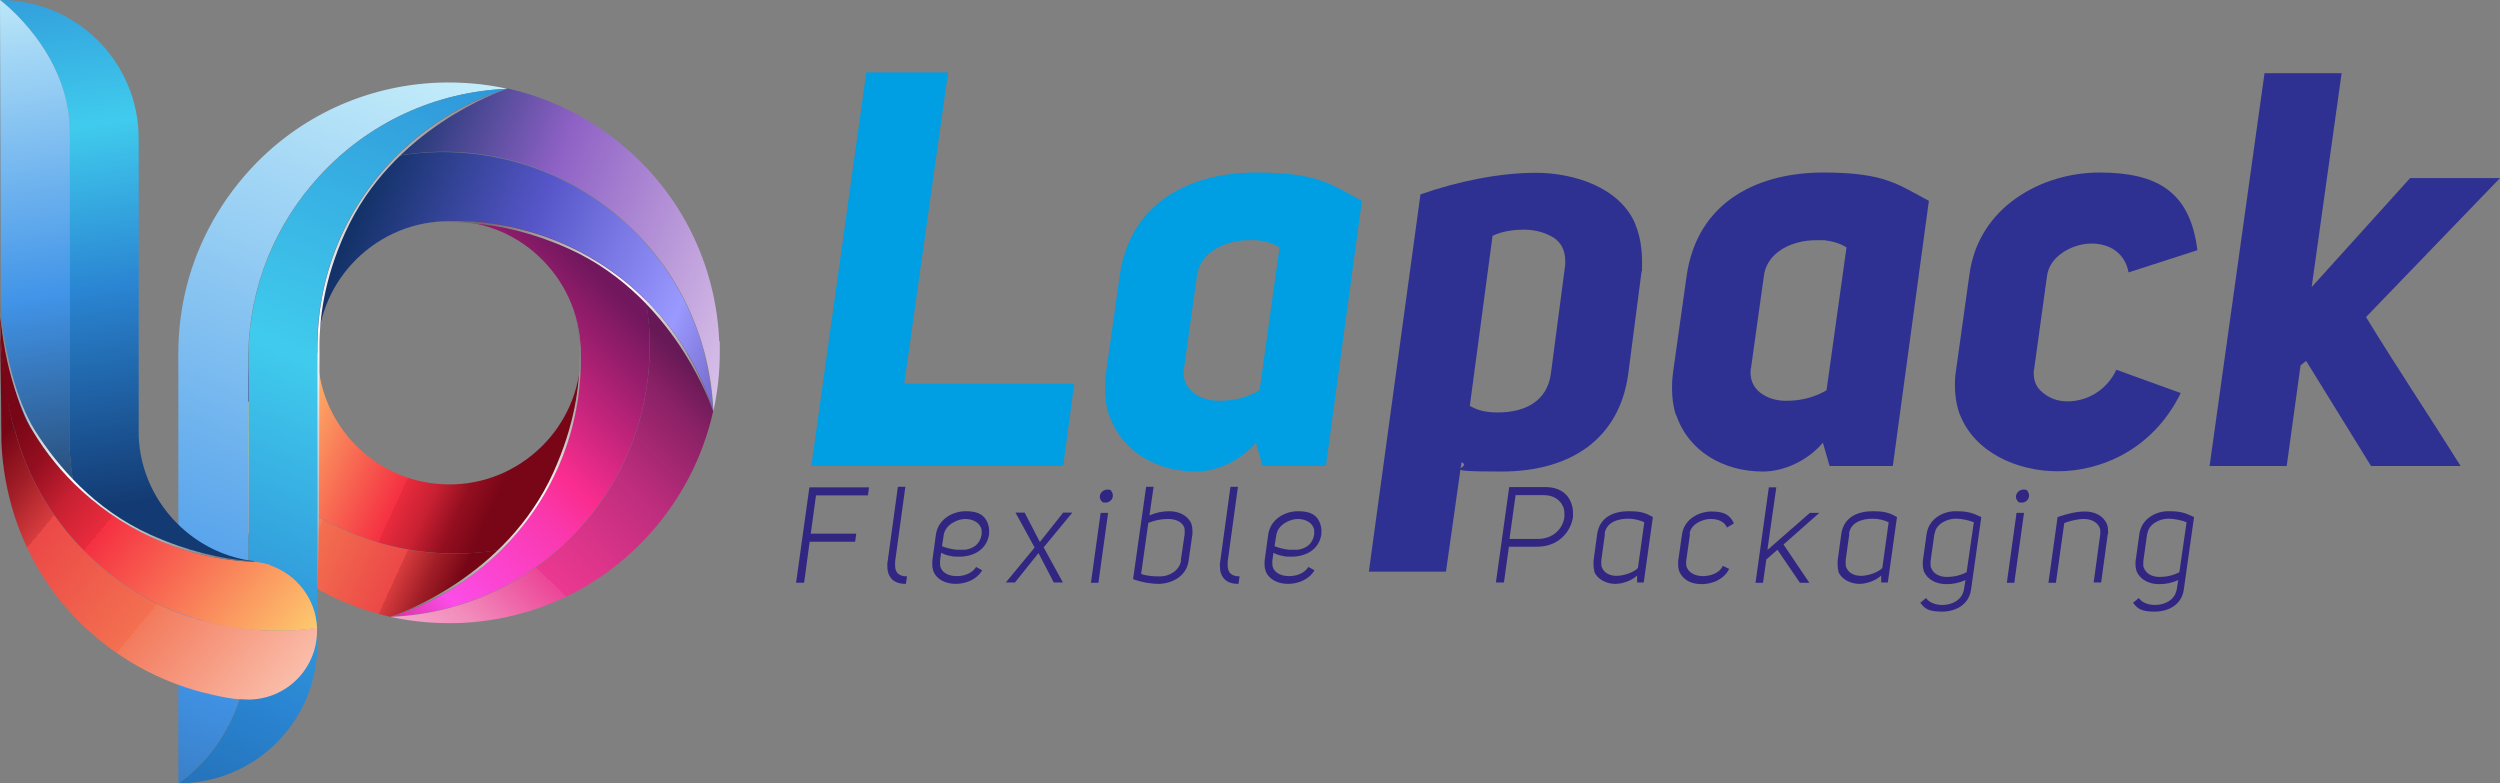 <?xml version="1.0" encoding="UTF-8"?>
<svg id="katman_1" xmlns="http://www.w3.org/2000/svg" version="1.1" xmlns:xlink="http://www.w3.org/1999/xlink" viewBox="0 0 901.3 282.4">
  <rect x="0" y="0" width="901.3" height="282.4" fill="#808080" stroke="none"/>
  <!-- Generator: Adobe Illustrator 29.8.3, SVG Export Plug-In . SVG Version: 2.1.1 Build 3)  -->
  <defs>
    <style>
      .st0 {
        fill: url(#linear-gradient2);
      }

      .st1 {
        fill: url(#linear-gradient10);
      }

      .st2 {
        fill: url(#linear-gradient1);
      }

      .st3 {
        fill: url(#linear-gradient9);
      }

      .st4 {
        fill: url(#linear-gradient18);
      }

      .st5 {
        fill: url(#linear-gradient8);
      }

      .st6 {
        fill: url(#linear-gradient11);
      }

      .st7 {
        fill: #2e3191;
      }

      .st8 {
        fill: url(#linear-gradient16);
      }

      .st9 {
        fill: #009ee2;
      }

      .st10 {
        fill: url(#linear-gradient19);
      }

      .st11 {
        fill: url(#linear-gradient12);
      }

      .st12 {
        fill: url(#linear-gradient7);
      }

      .st13 {
        fill: url(#linear-gradient4);
      }

      .st14 {
        fill: url(#linear-gradient14);
      }

      .st15 {
        fill: url(#linear-gradient5);
      }

      .st16 {
        fill: url(#linear-gradient3);
      }

      .st17 {
        fill: url(#linear-gradient15);
      }

      .st18 {
        fill: url(#linear-gradient17);
      }

      .st19 {
        fill: #312782;
      }

      .st20 {
        fill: url(#linear-gradient6);
      }

      .st21 {
        fill: url(#linear-gradient13);
      }

      .st22 {
        fill: url(#linear-gradient);
      }
    </style>
    <linearGradient id="linear-gradient" x1="69.7" y1="159.6" x2="167.9" y2="204.7" gradientUnits="userSpaceOnUse">
      <stop offset="0" stop-color="#fee9db"/>
      <stop offset="0" stop-color="#fcdaca"/>
      <stop offset=".2" stop-color="#f9b5a0"/>
      <stop offset=".5" stop-color="#f37a5c"/>
      <stop offset=".5" stop-color="#f37050"/>
      <stop offset=".8" stop-color="#ec4847"/>
      <stop offset=".8" stop-color="#d73c3e"/>
      <stop offset=".9" stop-color="#a11e27"/>
      <stop offset="1" stop-color="#760615"/>
    </linearGradient>
    <linearGradient id="linear-gradient1" x1="3225" y1="-5595.3" x2="3366.6" y2="-5543.4" gradientTransform="translate(-4732.3 4319.9) rotate(18.6)" gradientUnits="userSpaceOnUse">
      <stop offset="0" stop-color="#fa8f5e"/>
      <stop offset=".2" stop-color="#fdc86e"/>
      <stop offset=".7" stop-color="#f53042"/>
      <stop offset=".7" stop-color="#e82b3d"/>
      <stop offset=".8" stop-color="#c82132"/>
      <stop offset=".9" stop-color="#940f20"/>
      <stop offset="1" stop-color="#780616"/>
    </linearGradient>
    <linearGradient id="linear-gradient2" x1="277.1" y1="112.9" x2="136.2" y2="54.6" gradientUnits="userSpaceOnUse">
      <stop offset="0" stop-color="#ddc6ea"/>
      <stop offset=".6" stop-color="#8e61c5"/>
      <stop offset="1" stop-color="#13336a"/>
    </linearGradient>
    <linearGradient id="linear-gradient3" x1="3395" y1="-5547.3" x2="3247.1" y2="-5518.1" xlink:href="#linear-gradient1"/>
    <linearGradient id="linear-gradient4" x1="265.8" y1="140.2" x2="124.9" y2="81.9" gradientUnits="userSpaceOnUse">
      <stop offset="0" stop-color="#6d5fbd"/>
      <stop offset=".2" stop-color="#9a99ff"/>
      <stop offset=".6" stop-color="#5655c8"/>
      <stop offset="1" stop-color="#113165"/>
    </linearGradient>
    <linearGradient id="linear-gradient5" x1="86.8" y1="122.4" x2="184.9" y2="167.5" gradientTransform="matrix(1,0,0,1,0,0)" xlink:href="#linear-gradient1"/>
    <linearGradient id="linear-gradient6" x1="-2184.2" y1="1560.6" x2="-2099.8" y2="1457.6" gradientTransform="translate(-2018 1596.5) rotate(-180)" gradientUnits="userSpaceOnUse">
      <stop offset="0" stop-color="#f8c9db"/>
      <stop offset="0" stop-color="#f6b8d2"/>
      <stop offset=".2" stop-color="#f28cbc"/>
      <stop offset=".4" stop-color="#ec4698"/>
      <stop offset=".4" stop-color="#eb3891"/>
      <stop offset=".5" stop-color="#de358b"/>
      <stop offset=".7" stop-color="#be2d7d"/>
      <stop offset=".9" stop-color="#8a2166"/>
      <stop offset="1" stop-color="#661956"/>
    </linearGradient>
    <linearGradient id="linear-gradient7" x1="111.4" y1="209" x2="218.3" y2="101" gradientUnits="userSpaceOnUse">
      <stop offset="0" stop-color="#be237a"/>
      <stop offset=".2" stop-color="#fc4de8"/>
      <stop offset=".5" stop-color="#fa38ad"/>
      <stop offset=".6" stop-color="#fa2d8f"/>
      <stop offset="1" stop-color="#70175e"/>
    </linearGradient>
    <linearGradient id="linear-gradient8" x1="143.8" y1="241" x2="250.7" y2="133.1" gradientTransform="matrix(1,0,0,1,0,0)" xlink:href="#linear-gradient6"/>
    <linearGradient id="linear-gradient9" x1="218" y1="120.4" x2="150.8" y2="228.5" gradientUnits="userSpaceOnUse">
      <stop offset="0" stop-color="#6d6e71"/>
      <stop offset=".5" stop-color="#fff"/>
      <stop offset="1" stop-color="#6d6e71"/>
    </linearGradient>
    <linearGradient id="linear-gradient10" x1="146.3" y1="15.2" x2="-5.6" y2="382.1" gradientUnits="userSpaceOnUse">
      <stop offset="0" stop-color="#c6eefa"/>
      <stop offset=".6" stop-color="#4194e8"/>
      <stop offset="1" stop-color="#254267"/>
    </linearGradient>
    <linearGradient id="linear-gradient11" x1="165.4" y1="23" x2="13.5" y2="390" gradientUnits="userSpaceOnUse">
      <stop offset="0" stop-color="#2f96d9"/>
      <stop offset=".3" stop-color="#40cbed"/>
      <stop offset=".6" stop-color="#2a85d2"/>
      <stop offset="1" stop-color="#133a72"/>
    </linearGradient>
    <linearGradient id="linear-gradient12" x1="182.9" y1="8.9" x2="77.3" y2="240.1" xlink:href="#linear-gradient9"/>
    <linearGradient id="linear-gradient13" x1="176.8" y1="78.3" x2="255.5" y2="149.5" xlink:href="#linear-gradient9"/>
    <linearGradient id="linear-gradient14" x1="29.4" y1="-14.6" x2="57" y2="180.7" xlink:href="#linear-gradient11"/>
    <linearGradient id="linear-gradient15" x1="-2.7" y1="-10.1" x2="25" y2="185.3" xlink:href="#linear-gradient10"/>
    <linearGradient id="linear-gradient16" x1="-1553.4" y1="-2598.8" x2="-1411.9" y2="-2546.8" gradientTransform="translate(-493.7 -2723.4) rotate(-161.4)" xlink:href="#linear-gradient4"/>
    <linearGradient id="linear-gradient17" x1="124.8" y1="263.7" x2="-1" y2="159.3" xlink:href="#linear-gradient"/>
    <linearGradient id="linear-gradient18" x1="132.7" y1="254.1" x2="7" y2="149.8" gradientTransform="matrix(1,0,0,1,0,0)" xlink:href="#linear-gradient1"/>
    <linearGradient id="linear-gradient19" x1="-10.1" y1="117.4" x2="82.1" y2="210.6" xlink:href="#linear-gradient9"/>
  </defs>
  <g>
    <g>
      <path class="st22" d="M98.1,173.8c-13.9-12.7-23.5-28.8-28.2-46.6h-5.4c0,1.3,0,2.7,0,4,1.1,26,12.2,50.1,31.4,67.7,12.9,11.8,28.3,19.8,44.9,23.5,15.1-4.6,28.8-12.9,40.1-24.3-4.2.7-8.5,1.2-12.8,1.4-26,1.1-50.9-8-70.1-25.7Z"/>
      <path class="st2" d="M209.3,125.2c0,.7,0,1.3,0,2h0c0-.7,0-1.3,0-2Z"/>
      <path class="st0" d="M259.3,123.1c-1.1-26-12.2-50.1-31.4-67.7-12.9-11.8-28.3-19.8-44.9-23.5-15.1,4.6-28.8,12.9-40.1,24.3,4.2-.7,8.5-1.2,12.8-1.4,26-1.1,50.9,8,70.1,25.7,13.9,12.7,23.5,28.8,28.2,46.6,1.8,6.8,2.9,13.9,3.2,21.1,1.5-6.9,2.3-13.9,2.3-21.1,0-1.3,0-2.7,0-4Z"/>
      <g>
        <path class="st16" d="M114.5,129.2c0-.7,0-1.3,0-2h0c0,.7,0,1.3,0,2Z"/>
        <path class="st13" d="M253.9,127.2c-4.7-17.8-14.4-33.9-28.2-46.6-19.2-17.6-44-26.7-70.1-25.7-4.3.2-8.6.6-12.8,1.4-.9.9-1.8,1.9-2.7,2.8-17.2,18.7-26.3,42.8-25.7,68.1h0c0-11.9,4.4-23.3,12.5-32.1,8.6-9.3,20.3-14.8,32.9-15.3,26-1.1,50.9,8,70.1,25.7,7,6.5,13,13.8,17.7,21.7,4,6.6,7.1,13.7,9.4,21.1-.3-7.2-1.4-14.3-3.2-21.1Z"/>
      </g>
      <path class="st15" d="M76.1,127.2h-6.2c4.7,17.8,14.4,33.9,28.2,46.6,19.2,17.6,44,26.7,70.1,25.7,4.3-.2,8.6-.6,12.8-1.4.9-.9,1.8-1.8,2.7-2.8,17.2-18.7,26.3-42.8,25.7-68.1h0c0,11.9-4.4,23.3-12.5,32.1-8.6,9.3-20.3,14.8-32.9,15.3-12.7.5-24.8-3.9-34.1-12.5-9.3-8.6-14.8-20.3-15.3-32.9,0-.7,0-1.3,0-2h-24.9c0,2.1,0,4.1,0,6.2.2,4.3.6,8.6,1.4,12.8.9.9,1.8,1.8,2.8,2.7-7-6.5-13-13.8-17.7-21.7Z"/>
      <path class="st20" d="M89.6,133.4c0-2.1-.1-4.2,0-6.2h-13.5c4.1,6.9,9.1,13.3,14.9,19-.7-4.2-1.2-8.5-1.4-12.8Z"/>
      <path class="st12" d="M234.2,120.9c-.2-4.3-.6-8.6-1.4-12.8-.9-.9-1.9-1.8-2.8-2.7-19.2-17.6-44-26.7-70.1-25.7,12.7-.5,24.8,3.9,34.1,12.5,9.3,8.6,14.8,20.3,15.3,32.9,0,.7,0,1.3,0,2,.6,25.3-8.5,49.4-25.7,68.1-11.8,12.9-26.5,22.1-42.8,27.1,26-1.1,50-12.2,67.7-31.4,16.2-17.6,25.2-40.1,25.7-63.8,0-2.1,0-4.2,0-6.2Z"/>
      <path class="st5" d="M247.7,127.2c-4.1-6.9-9.1-13.3-14.9-19,.7,4.2,1.2,8.5,1.4,12.8,0,2.1.1,4.2,0,6.2-.5,23.7-9.5,46.2-25.7,63.8-17.6,19.2-41.7,30.3-67.7,31.4,0,0,0,0,0,0,8.1,1.8,16.6,2.5,25.1,2.2,26-1.1,50.1-12.2,67.7-31.4,11.8-12.9,19.8-28.3,23.5-44.9-2.3-7.4-5.4-14.5-9.4-21.1Z"/>
      <path class="st3" d="M209.3,125.2c-.2-3.8-.8-7.4-1.7-11,.7,3.9,1.2,8.2,1.3,12.9.3,12-1.9,26.6-9.4,43.2-17,37.7-55.9,51.1-58.5,52,16.2-5,30.9-14.3,42.7-27.1,17.2-18.7,26.3-42.8,25.7-68.1,0-.7,0-1.3,0-2Z"/>
      <g>
        <path class="st1" d="M157.8,29.8c-26,1.1-50.1,12.2-67.7,31.4-11.8,12.9-19.8,28.3-23.5,44.9-1.5,6.9-2.3,13.9-2.3,21.1v155.2c25.3-18.2,25.2-47.7,25.2-47.7v-107.5c.5-23.7,9.5-46.2,25.7-63.8,17.6-19.2,41.7-30.3,67.7-31.4-8.1-1.8-16.6-2.5-25.1-2.2Z"/>
        <path class="st6" d="M183,32c-26,1.1-50,12.2-67.7,31.4-16.2,17.6-25.2,40.1-25.7,63.8v107.5s.2,29.4-25.2,47.7c27.6,0,50-22.4,50-50v-105.2c-.6-25.3,8.5-49.4,25.7-68.1,11.8-12.9,26.6-22.1,42.8-27.1,0,0,0,0,0,0Z"/>
      </g>
    </g>
    <path class="st11" d="M140.2,59.1c-17.2,18.7-26.3,42.8-25.7,68.1v86.8l.5-27.6c0-20.1.2-59.2.2-59.2-.3-12,1.7-26.6,9.2-43.2,17-37.7,55.9-51.1,58.5-52-16.2,5-30.9,14.3-42.7,27.1Z"/>
    <path class="st21" d="M247.7,127.2c-4.8-8-10.7-15.3-17.7-21.7-19.2-17.6-44-26.7-70.1-25.7-1.4,0-2.9.2-4.3.4.7,0,1.4-.1,2.2-.2,3.5-.3,11.2.4,12.3.5,10.2.7,22,3.4,35,9.2,20.4,9.2,33.6,24.8,41.7,37.6,6.8,10.9,9.9,19.8,10.3,20.9-2.3-7.3-5.4-14.4-9.4-20.9Z"/>
  </g>
  <g>
    <g>
      <path class="st14" d="M65.3,190.1c-9.3-8.6-14.8-20.3-15.3-32.9,0-.7,0-1.3,0-2h0V50C50,22.4,27.6,0,0,0,0,0,25.1,18.5,25.1,47.6v107.6h0c0,2.1,0,4.2,0,6.2.2,4.3.6,8.6,1.4,12.8.9.9,1.9,1.8,2.8,2.7,17.2,15.8,39,24.8,62.2,25.7v-.3c-9.7-1.2-18.8-5.4-26.2-12.2Z"/>
      <g>
        <path class="st17" d="M25.2,161.4c0-2.1-.1-4.2,0-6.2V47.6C25.1,18.5,0,0,0,0l.5,155.2h11.1c4.1,6.9,9.1,13.3,14.9,19-.7-4.2-1.2-8.5-1.4-12.8Z"/>
        <path class="st8" d="M50.1,157.2c0-.7,0-1.3,0-2h0c0,.7,0,1.3,0,2Z"/>
      </g>
      <path class="st18" d="M114.4,226.3c-3.5.5-7.1.9-10.7,1-2.1,0-4.2.1-6.2,0-1.4,0-2.8,0-4.3-.2-.6,0-1.3-.1-1.9-.2-.8,0-1.5-.1-2.3-.2-.9,0-1.7-.2-2.6-.3-.5,0-1-.1-1.5-.2-1-.2-2-.3-3-.5-.3,0-.7-.1-1-.2-1.1-.2-2.2-.4-3.3-.7-.2,0-.4,0-.7-.1-1.2-.3-2.3-.6-3.5-.9-.1,0-.2,0-.3,0-1.2-.3-2.5-.7-3.7-1.1,0,0,0,0-.1,0-1.3-.4-2.5-.9-3.8-1.3-11.7-4.3-22.5-10.9-31.9-19.6-13.8-12.7-23.5-28.8-28.2-46.5h0C2,147.1,0,119.3,0,119.3,0,119.3.5,148,.5,155.2c0,1.3,0,2.6,0,4,1.1,26,11.8,50.1,30.9,67.7,12.9,11.8,28.3,19.8,44.9,23.5,2.7.6,7.3,1.7,10.7,1.7.8,0,1.7.1,2.5.1,13.7,0,24.8-11.1,24.8-24.8s0-.7,0-1Z"/>
      <path class="st4" d="M97.5,203.7c-2.1-.7-4.3-1.1-6.6-1.2-22.9-1-44.4-10-61.5-25.6-7-6.4-12.9-13.7-17.7-21.7h0C4.1,144.7,0,114.1,0,114.1,0,114.1.3,140.9,5.4,155.2h0c4.7,17.7,14.4,33.8,28.2,46.5,9.4,8.7,20.3,15.3,31.9,19.6,10.1,3.8,20.9,5.9,31.9,6.1,2.1,0,4.1,0,6.2,0,3.6-.2,7.2-.5,10.7-1-.4-10.5-7.4-19.4-17-22.6Z"/>
    </g>
    <path class="st10" d="M89.8,202.2c-10.2-.7-22.3-3.5-35.5-9.4-20.4-9.2-33.6-24.8-41.7-37.6h0C5.8,144.3,1.2,126.2,0,107.7c0,21.3,7.7,40.9,11.7,47.5h0c4.8,8,10.7,15.3,17.7,21.7,17.3,15.9,39.2,24.8,62.3,25.7-1.9-.4-1-.2-1.9-.4Z"/>
  </g>
  <path class="st9" d="M312.3,26.1h29.5l-15.8,112.2h61.3l-4,29.7h-90.8l19.8-141.8Z"/>
  <path class="st9" d="M399.8,149.6c-1-3-1.4-6.2-1.4-9.6s.2-3.8.4-6l4.8-34.1c3.8-28,26.8-37.7,49.3-37.7s27,4.4,38.1,10.2l-13,95.6h-22.8l-2.4-8.4c-5.6,6.6-14.2,10.4-21.6,10.4-14.2,0-26.8-7.2-31.3-20.4ZM450.5,86.6c-2.2,0-4.4.2-6.6.8-6.2,1.6-11.6,5.6-12.4,12.2l-4.6,32.9c-.2.6-.2,1.2-.2,1.8,0,3,1.2,5.4,3.4,7.2,2.6,2,5.8,3,9.4,3,6.2,0,10.8-1.6,14.6-3.8l7.2-51.5c-2.2-1.4-4.8-2.2-8-2.6h-2.8Z"/>
  <path class="st7" d="M589.6,81c1.6,3.8,2.4,8.4,2.4,13.6s0,2.2-.2,3.4l-4.8,36.9c-3.2,23.2-20.6,35.1-45.7,35.1s-9.8-1.2-14.4-3.4l-5.6,39.5h-27.8l18.6-136c13.6-4.8,28.6-7.8,41.7-7.8s30.3,5,35.9,18.8ZM559.1,134.9l5.2-39.5v-1.4c0-3.6-1.4-6.4-4-8.2-3.2-2-6.8-3-10.8-3s-8,.6-11.4,2.2l-8.2,61.3c2.6,1.6,5.8,2.4,10,2.4,10.2,0,17.8-4.2,19.2-13.8Z"/>
  <path class="st7" d="M604.2,149.6c-1-3-1.4-6.2-1.4-9.6s.2-3.8.4-6l4.8-34.1c3.8-28,26.8-37.7,49.3-37.7s27,4.4,38.1,10.2l-13,95.6h-22.8l-2.4-8.4c-5.6,6.6-14.2,10.4-21.6,10.4-14.2,0-26.8-7.2-31.3-20.4ZM654.9,86.6c-2.2,0-4.4.2-6.6.8-6.2,1.6-11.6,5.6-12.4,12.2l-4.6,32.9c-.2.6-.2,1.2-.2,1.8,0,3,1.2,5.4,3.4,7.2,2.6,2,5.8,3,9.4,3,6.2,0,10.8-1.6,14.6-3.8l7.2-51.5c-2.2-1.4-4.8-2.2-8-2.6h-2.8Z"/>
  <path class="st7" d="M706.6,149.6c-1.2-3.2-1.8-6.8-1.8-10.6s.2-3.6.4-5.6l4.8-34.3c3.2-24.6,26.2-36.9,46.9-36.9s32.7,6.8,35.3,28l-24.8,8c-1.4-7.2-7-10.4-13.4-10.4s-15,4.2-16,11.6l-4.6,33.3c-.2.6-.2,1.2-.2,1.8,0,3,1,5.2,3.2,7,2.6,2.2,5.6,3.2,9,3.2,6.4,0,13.8-3.4,17.6-11.4l23.2,8.4c-10.2,20.8-29.3,28.2-44.3,28.2s-30.1-7-35.3-20.4Z"/>
  <path class="st7" d="M868.8,64.2h32.5l-48.3,50.1c10.6,17.4,23.6,36.9,34.1,53.7h-32.3l-23.4-37.9-2,1.6-5,36.3h-27.8l19.8-141.6h27.8l-10.8,77.1,35.5-39.3Z"/>
  <g>
    <path class="st19" d="M294.2,178.5l-1.9,13.9h16.4l-.4,2.9h-16.4l-2,14.8h-2.9l4.8-34.4h21.5l-.4,2.9h-18.7Z"/>
    <path class="st19" d="M320,202.5l3.7-27h2.7l-3.7,27c0,.4,0,.8,0,1.2,0,1.1.2,2,.7,2.7.7.9,1.9,1.4,3.6,1.4l-.4,2.7c-2.5,0-4.3-.7-5.4-2.1-.9-1.1-1.3-2.5-1.3-4.2s0-1.1.1-1.7Z"/>
    <path class="st19" d="M339.2,204.8c.9,2,3.2,2.9,5.8,2.9s5.5-1,6.9-3.3l2.2,1.2c-1.9,3.3-5.9,4.9-9.5,4.9s-6.9-1.5-8.1-4.6c-.2-.7-.4-1.5-.4-2.3s0-.8,0-1.3l1.3-9.5c.8-5.7,6.1-8.5,10.8-8.5s6.9,1.5,8,4.6c.2.7.4,1.5.4,2.3s0,.9,0,1.3c-.8,5.7-5.6,8.1-10.5,8.2h-.4c-1.1,0-2.1,0-3.2-.3-1.2-.2-2.2-.6-3.2-1.1l-.4,2.9c0,.3,0,.6,0,.8,0,.6,0,1.2.3,1.7ZM347.9,198.2c3-.4,5.4-2,6-5.5,0-.3,0-.6,0-.9,0-.6,0-1.2-.3-1.7-.9-2-3.2-3-5.7-3s-7.2,1.9-7.7,6l-.6,3.8c1.4.6,3.4,1.1,5.3,1.3.4,0,.8,0,1.3,0s1.2,0,1.7,0Z"/>
    <path class="st19" d="M376.3,197.4l6.9,12.6h-3.3l-5.5-10.6-8.5,10.6h-3.3l10.4-12.6-6.9-12.6h3.3l5.5,10.6,8.4-10.6h3.3l-10.4,12.6Z"/>
    <path class="st19" d="M399.5,184.9l-3.5,25.2h-2.7l3.5-25.2h2.7ZM400.7,177.2c.3.3.5.8.5,1.3s0,.2,0,.4c-.1,1.3-1.3,2.3-2.6,2.3s-1.2-.2-1.6-.7c-.3-.4-.5-.8-.5-1.4v-.3c.2-1.3,1.4-2.3,2.7-2.3s1.2.2,1.6.7Z"/>
    <path class="st19" d="M429.5,189c.3.7.4,1.4.4,2.2s0,.8,0,1.3l-1.4,9.8c-.8,5.4-5.8,8-10.5,8.2-3.3,0-6.5-.6-9.5-1.7l4.7-33.3h2.7l-1.5,10.3c2.4-1,4.7-1.5,7.1-1.5,3.6,0,6.9,1.6,8.1,4.7ZM425.7,202.1l1.4-9.6c0-.3,0-.6,0-.9,0-.6,0-1.2-.2-1.6-.9-2-3.2-2.9-5.8-2.9s-4.8.5-7.1,1.4l-2.6,18.4c2.1.8,4.5.9,6.9.9,3.3,0,6.9-2.1,7.5-5.7Z"/>
    <path class="st19" d="M439.9,202.5l3.7-27h2.7l-3.7,27c0,.4,0,.8,0,1.2,0,1.1.2,2,.7,2.7.7.9,1.9,1.4,3.6,1.4l-.4,2.7c-2.5,0-4.3-.7-5.4-2.1-.9-1.1-1.3-2.5-1.3-4.2s0-1.1.1-1.7Z"/>
    <path class="st19" d="M459,204.8c.9,2,3.2,2.9,5.8,2.9s5.5-1,6.9-3.3l2.2,1.2c-1.9,3.3-5.9,4.9-9.5,4.9s-6.9-1.5-8.1-4.6c-.2-.7-.4-1.5-.4-2.3s0-.8,0-1.3l1.3-9.5c.8-5.7,6.1-8.5,10.8-8.5s6.9,1.5,8,4.6c.2.7.4,1.5.4,2.3s0,.9,0,1.3c-.8,5.7-5.6,8.1-10.5,8.2h-.4c-1.1,0-2.1,0-3.2-.3-1.2-.2-2.2-.6-3.2-1.1l-.4,2.9c0,.3,0,.6,0,.8,0,.6,0,1.2.3,1.7ZM467.8,198.2c3-.4,5.4-2,6-5.5,0-.3,0-.6,0-.9,0-.6,0-1.2-.3-1.7-.9-2-3.2-3-5.7-3s-7.2,1.9-7.7,6l-.6,3.8c1.4.6,3.4,1.1,5.3,1.3.4,0,.8,0,1.3,0s1.2,0,1.7,0Z"/>
    <path class="st19" d="M557.1,175.6c5.1,0,8.1,2.4,9.3,5.6.4,1.1.7,2.3.7,3.5s0,1.1,0,1.7c-.8,5.3-5.2,10.7-12.9,10.7h-10.2l-1.8,12.9h-2.9l4.8-34.4h13ZM554.4,194.3c5.7,0,9.1-3.9,9.6-7.9,0-.4,0-.8,0-1.1,0-1-.1-1.9-.5-2.7-1-2.3-3.3-4.1-7-4.1h-10.1l-2.2,15.8h10.1Z"/>
    <path class="st19" d="M574.8,205.9c-.2-.7-.3-1.4-.3-2.2s0-.9,0-1.5l1.3-9.6c.9-6.3,6.1-8.3,11.4-8.3s6.5,1,8.7,2.1l-3.3,23.6h-2.4v-2.5c-1.8,1.7-5,3-7.9,3s-6.5-1.5-7.6-4.6ZM578.6,192.6l-1.3,9.4c0,.3,0,.6,0,.9,0,.6,0,1.1.2,1.6.8,2.1,2.9,3.1,5.3,3.1s6-1.1,7.7-2.8l2.3-16.5c-1.4-.7-3.5-1.3-5.8-1.3-3.9,0-8,1.4-8.5,5.5Z"/>
    <path class="st19" d="M609.3,192.4l-1.4,9.9c0,.3,0,.6,0,.8,0,.5,0,1.1.3,1.6.9,2,3.2,3,5.8,3s6-1.1,7.1-3.7l2.3,1.1c-1.8,3.7-6,5.5-9.9,5.5s-6.8-1.6-8.1-4.6c-.2-.7-.4-1.5-.4-2.3s0-.8,0-1.3l1.4-9.8c.8-5.4,6-8.2,10.7-8.2s6.7,1.4,8,4.3l-2.5,1.5c-.8-2.1-3.2-3.1-5.9-3.1s-7,1.7-7.6,5.3Z"/>
    <path class="st19" d="M637.4,198.1l15.1-13.2h3.4l-12.9,11.4,9.3,13.8h-3.4l-8.1-11.9-4,3.5-1.2,8.4h-2.7l4.8-34.4h2.7l-3.2,22.4Z"/>
    <path class="st19" d="M662.8,205.9c-.2-.7-.3-1.4-.3-2.2s0-.9,0-1.5l1.3-9.6c.9-6.3,6.1-8.3,11.4-8.3s6.5,1,8.7,2.1l-3.3,23.6h-2.4v-2.5c-1.8,1.7-5,3-7.9,3s-6.5-1.5-7.6-4.6ZM666.7,192.6l-1.3,9.4c0,.3,0,.6,0,.9,0,.6,0,1.1.2,1.6.8,2.1,2.9,3.1,5.3,3.1s6-1.1,7.7-2.8l2.3-16.5c-1.4-.7-3.5-1.3-5.8-1.3-3.9,0-8,1.4-8.5,5.5Z"/>
    <path class="st19" d="M708,212.8l.6-3.7c-2.3,1.1-4.6,1.5-6.9,1.5-3.6,0-6.8-1.6-8.1-4.6-.2-.7-.4-1.5-.4-2.3s0-.8,0-1.3l1.4-10c.8-5.3,5.8-8.1,10.4-8.1s6,.6,9.3,2.1l-3.7,26.2c-.8,5.5-5.6,7.9-10.5,7.9s-6.2-1.1-7.8-3.2l2.1-1.7c1,1.6,3.4,2.5,5.8,2.5,3.6,0,7.1-1.8,7.8-5.4ZM697.4,192.4l-1.4,10c0,.3,0,.7,0,1,0,.5,0,.9.2,1.3.8,2.1,2.9,3.3,5.7,3.3,2.3,0,4.8-.5,7.1-1.7l2.6-18c-1.4-.6-4-1.3-6.7-1.3s-7,1.8-7.4,5.4Z"/>
    <path class="st19" d="M729.7,184.9l-3.5,25.2h-2.7l3.5-25.2h2.7ZM731,177.2c.3.3.5.8.5,1.3s0,.2,0,.4c-.1,1.3-1.3,2.3-2.6,2.3s-1.2-.2-1.6-.7c-.3-.4-.5-.8-.5-1.4v-.3c.2-1.3,1.4-2.3,2.7-2.3s1.2.2,1.6.7Z"/>
    <path class="st19" d="M759.9,192.5l-2.4,17.5h-2.7l2.4-17.5c0-.3,0-.6,0-.8,0-.5,0-1.1-.3-1.6-.9-2-3.2-3-5.6-3s-5.5.8-7.1,1.5l-3,21.5h-2.7l3.3-23.7c3.3-1.1,6.6-2,9.9-2,3.5,0,6.7,1.6,7.9,4.6.3.7.4,1.5.4,2.3s0,.8,0,1.3Z"/>
    <path class="st19" d="M784.7,212.8l.6-3.7c-2.3,1.1-4.6,1.5-6.9,1.5-3.6,0-6.8-1.6-8.1-4.6-.2-.7-.4-1.5-.4-2.3s0-.8,0-1.3l1.4-10c.8-5.3,5.8-8.1,10.4-8.1s6,.6,9.3,2.1l-3.7,26.2c-.8,5.5-5.6,7.9-10.5,7.9s-6.2-1.1-7.8-3.2l2.1-1.7c1,1.6,3.4,2.5,5.8,2.5,3.6,0,7.1-1.8,7.8-5.4ZM774.1,192.4l-1.4,10c0,.3,0,.7,0,1,0,.5,0,.9.2,1.3.8,2.1,2.9,3.3,5.7,3.3,2.3,0,4.8-.5,7.1-1.7l2.6-18c-1.4-.6-4-1.3-6.7-1.3s-7,1.8-7.4,5.4Z"/>
  </g>
</svg>